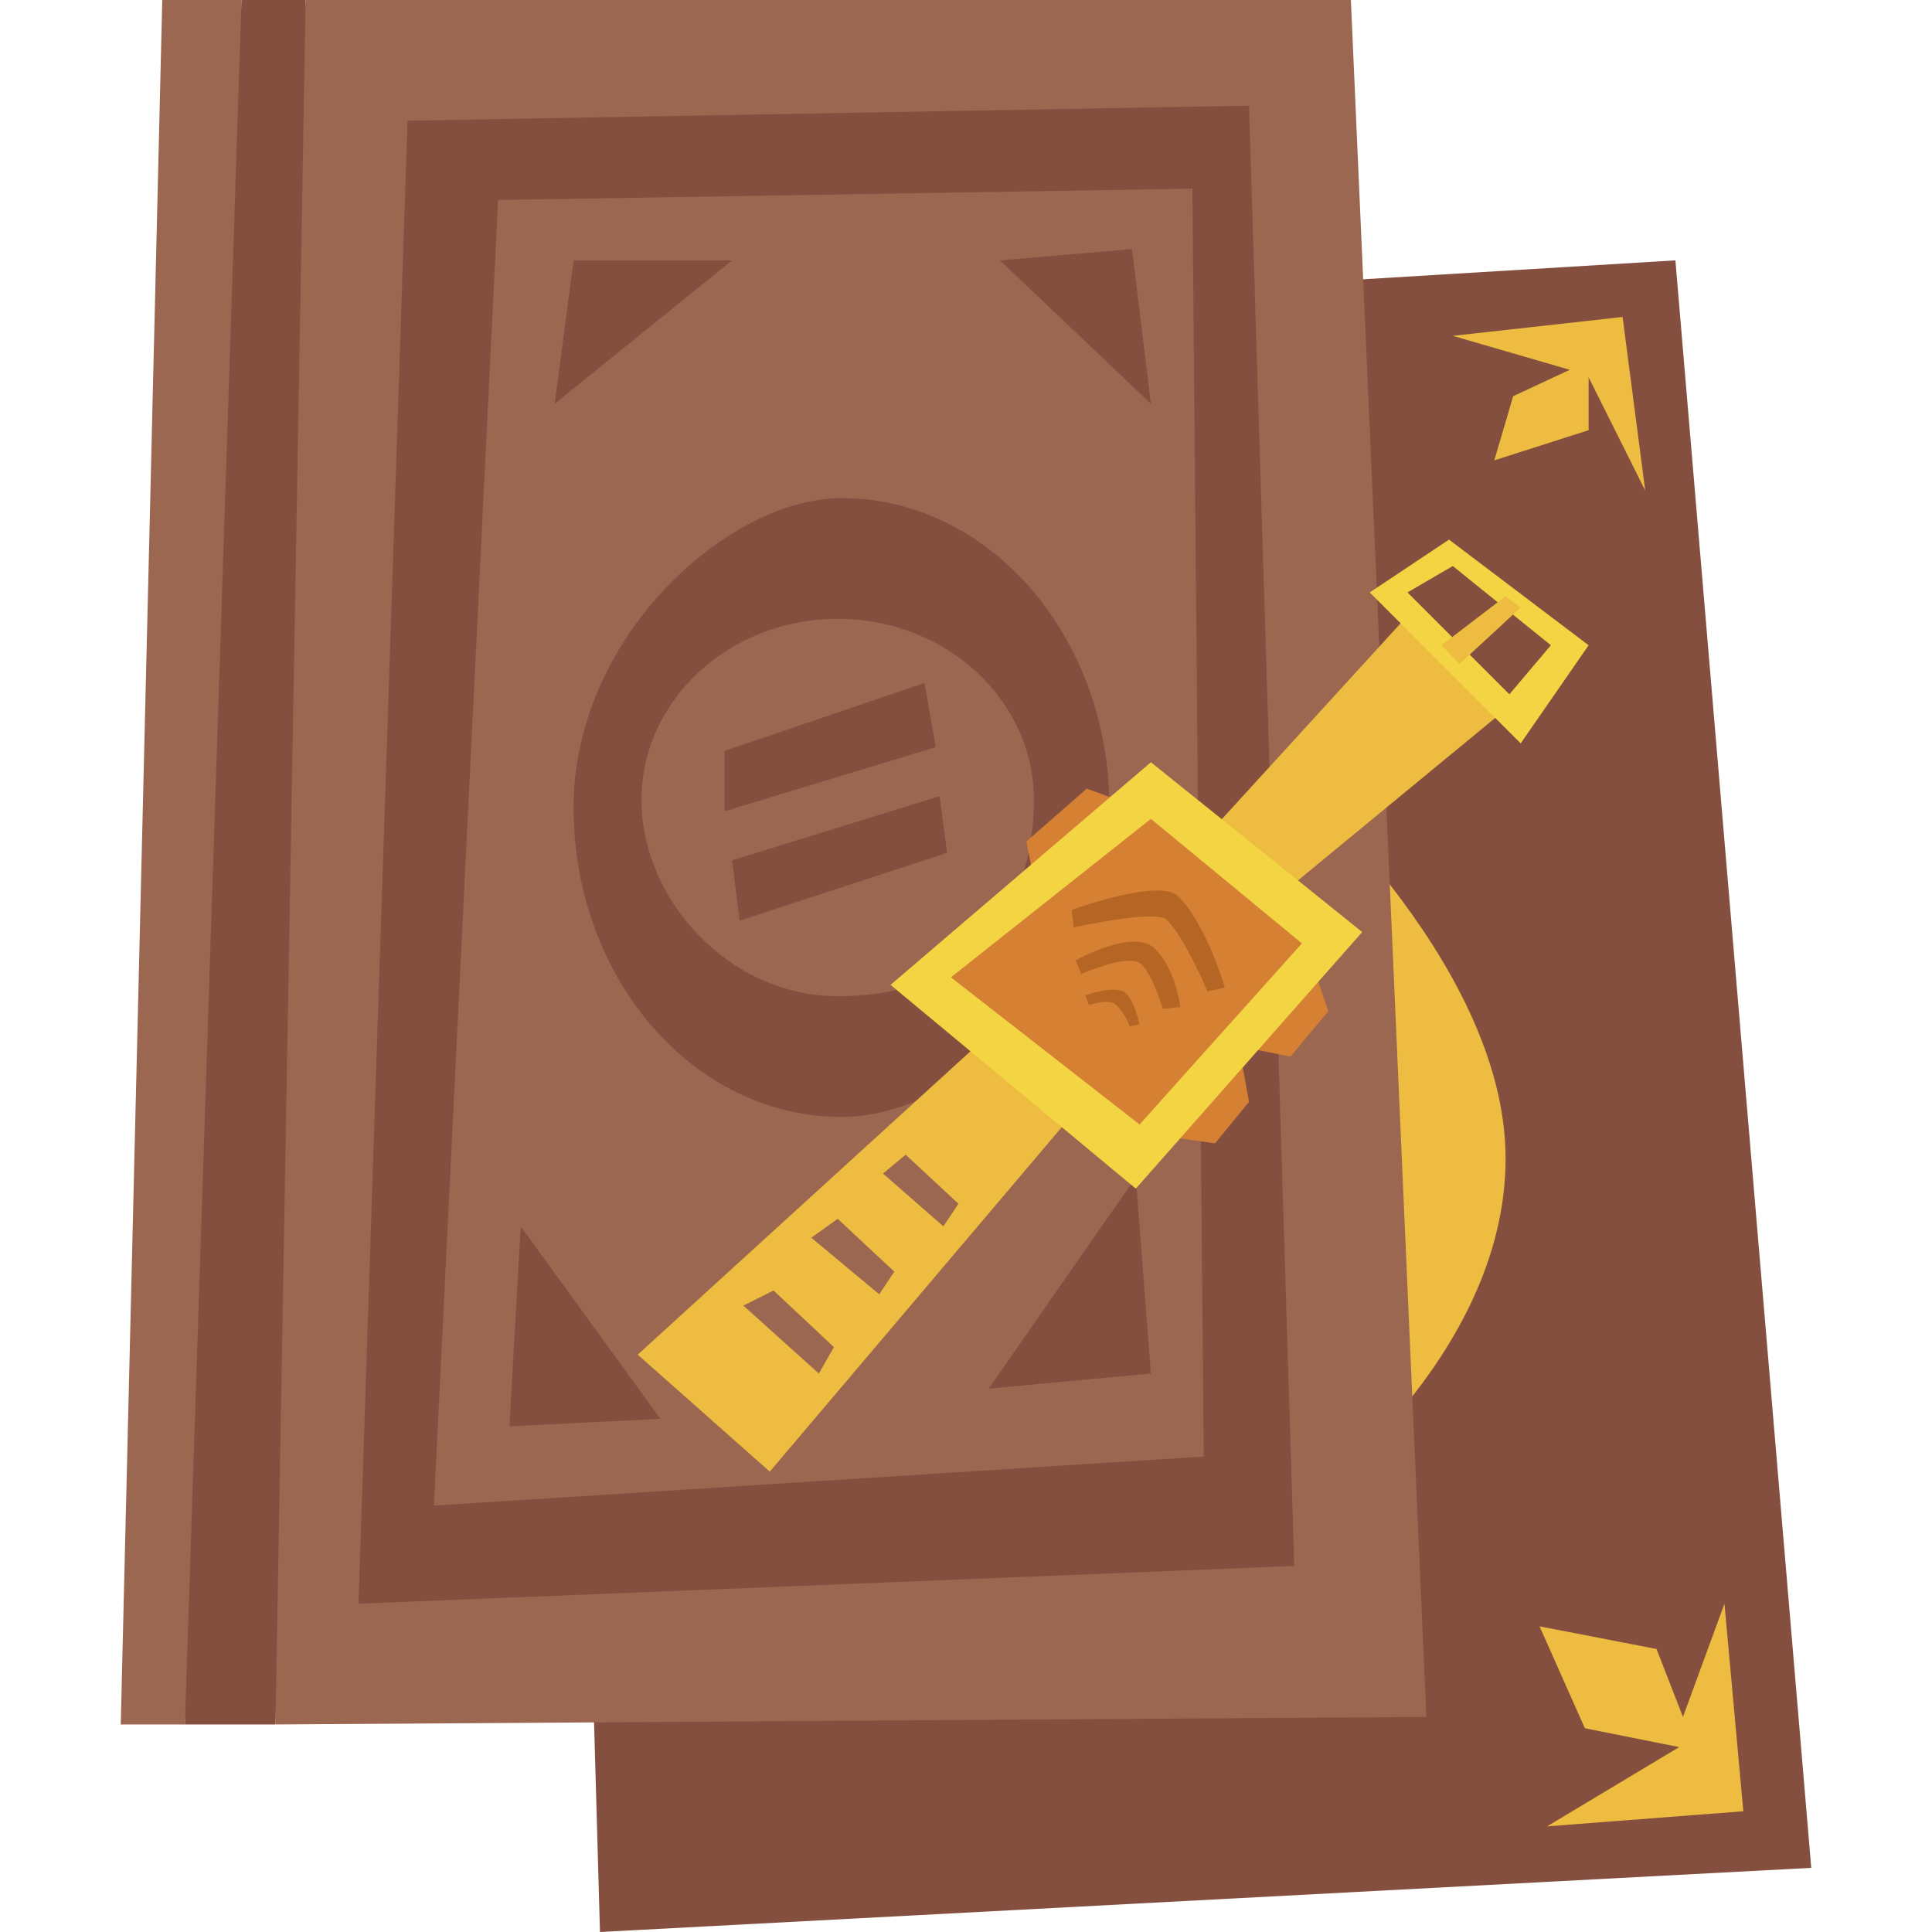 <?xml version="1.0" encoding="UTF-8"?> <svg xmlns="http://www.w3.org/2000/svg" id="Capa_1" height="512" viewBox="0 0 512 512" width="512"><g><g><path d="m147 87 12 425 321-17-36-426z" fill="#844f3e"></path><g fill="#edbc40"><path d="m385 89 45-5 6 46-15-30v14l-25 8 5-17 15-7z"></path><path d="m410 484 52-4-5-55-11 30-7-18-31-6 12 27 25 5z"></path><path d="m338 202s61 52 61 105-54 92-54 92z"></path></g></g><g><path d="m32 457h17l15-228v-229h-21z" fill="#9c6750"></path><path d="m73 457 305-2-20-455h-277l-11 217z" fill="#9c6750"></path><g fill="#844f3e"><path d="m64 0-15 457h24l8-457z"></path><path d="m331 28-223 4-13 393 248-10zm-216 371 17-346 184-3 3 336z"></path><g><path d="m223 132c-30 0-71 36.713-71 82s31.788 82 71 82c32 0 71-36.713 71-82s-31.788-82-71-82zm-1 132c-28.719 0-52-25.49-52-52s23.281-48 52-48 52 21.49 52 48-14 52-52 52z"></path><path d="m245 181-53 18v16l56-17z"></path><path d="m194 228 55-17 2 15-55 18z"></path></g><path d="m152 69h42l-47 38z"></path><path d="m265 69 35-3 5 41z"></path><path d="m135 378 40-2-37-51z"></path><path d="m262 368 43-4-4-52z"></path></g></g><g><g fill="#d68034"><path d="m299 213-11-4-16 14 2 10z"></path><path d="m329 281 2 11-9 11-14-2z"></path><path d="m349 259 3 9-10 12-10-2z"></path></g><g><path d="m312 230 63-69 24 27-71.616 58.981z" fill="#edbc40"></path><path d="m384 143-21 14 40 40 18-26zm16 41-27-27 12-7 26 21z" fill="#f3d544"></path><path d="m382 171 17-13 4 3-16.218 14.97z" fill="#edbc40"></path></g><path d="m271 266-102 93 35 31 89-105zm-54 98-20-18 8-4 16 15zm16-21-18-15 7-5 15 14zm17-18-16-14 6-5 14 13z" fill="#edbc40"></path><path d="m236 261 65 54 60-68-56-45z" fill="#f3d544"></path><path d="m305 217 40.018 33.009-43.018 47.991-50-39z" fill="#d68034"></path><g fill="#b66624"><path d="m286.57 258.122s12.811-5.694 15.934-2.57 5.654 11.822 5.654 11.822l4.626-.514s-1.06-9.798-6.682-15.42-21.074 3.084-21.074 3.084z"></path><path d="m284.514 245.786s21.861-4.867 24.672-2.056c4.998 4.998 10.794 19.018 10.794 19.018l4.626-1.028s-4.84-16.662-12.336-24.158c-4.998-4.998-28.27 3.598-28.27 3.598z"></path><path d="m288.626 266.346s5.322-1.874 7.196 0c2.499 2.499 3.598 5.654 3.598 5.654l2.57-.514s-1.099-5.725-3.598-8.224-10.794.514-10.794.514z"></path></g></g></g></svg> 